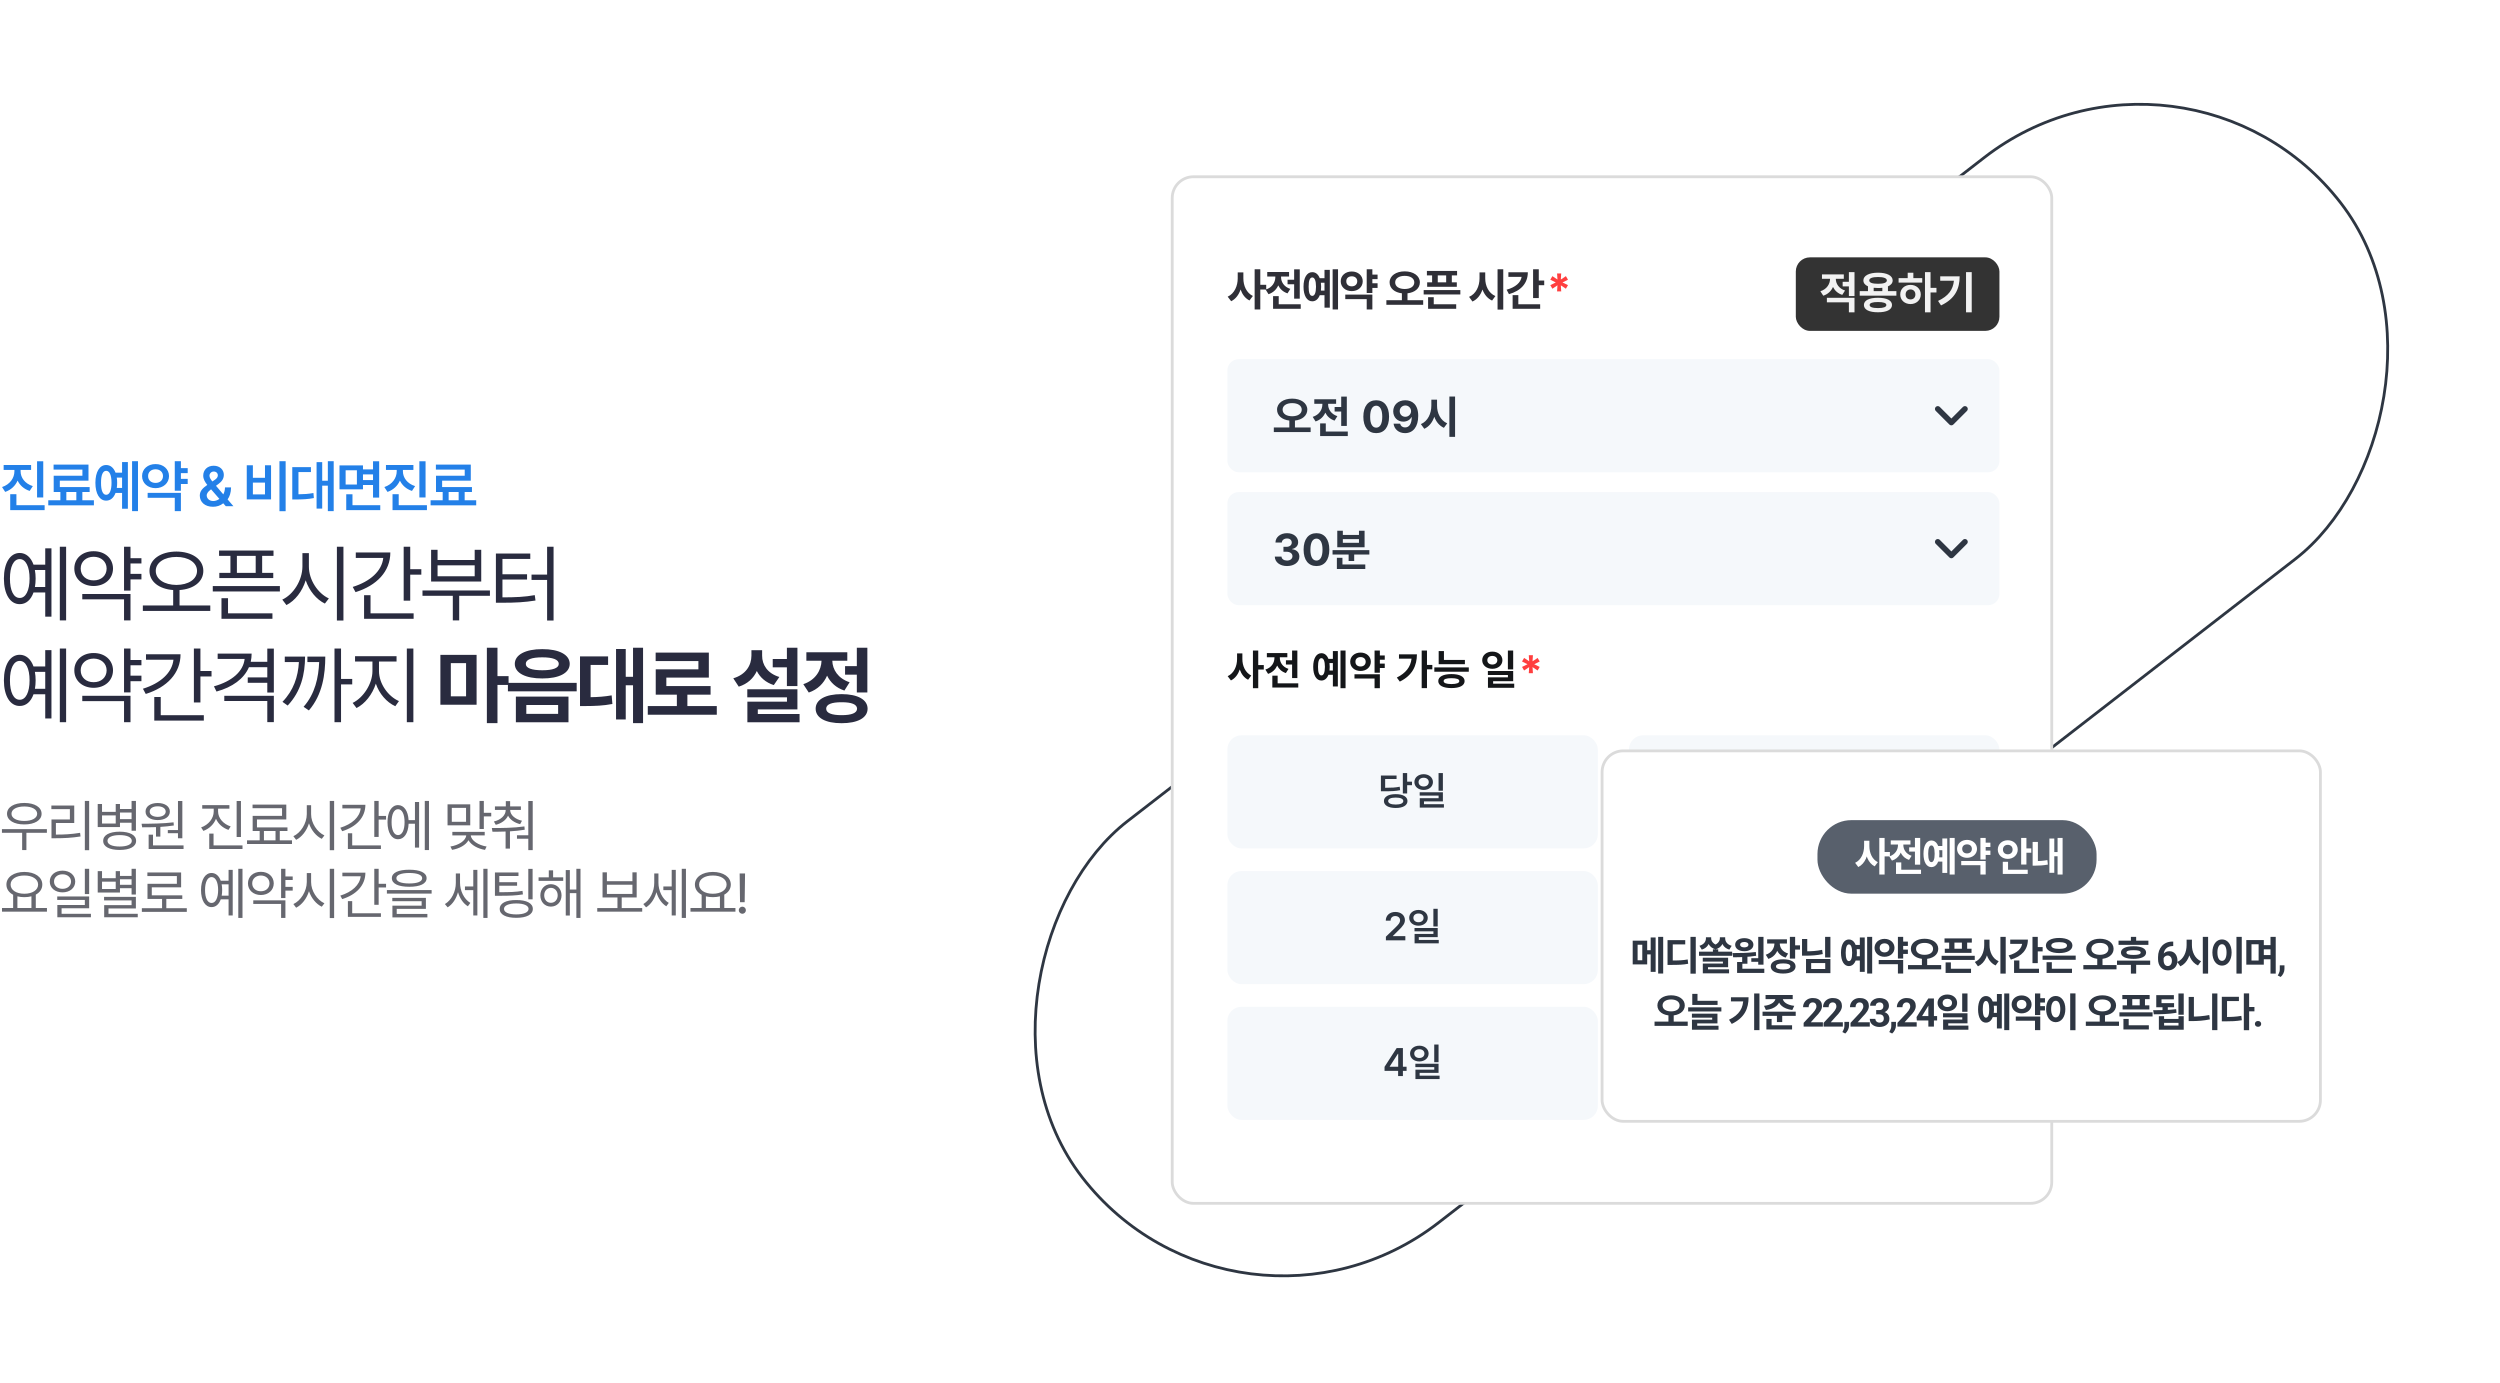 <svg width="884" height="489" viewBox="0 0 884 489" fill="none" xmlns="http://www.w3.org/2000/svg">
<rect x="772.642" y="0.701" width="179.585" height="562.807" rx="89.793" transform="rotate(52.239 772.642 0.701)" stroke="#2E3642"/>
<path d="M23.379 193.328V219.373H21.152V193.328H23.379ZM1.377 204.578C1.392 199.041 3.589 195.54 6.973 195.525C9.199 195.54 10.913 197.049 11.851 199.656H15.996V193.885H18.193V218.055H15.996V209.5H11.851C10.928 212.122 9.199 213.646 6.973 213.631C3.589 213.646 1.392 210.115 1.377 204.578ZM3.516 204.578C3.501 208.797 4.834 211.463 6.973 211.434C9.097 211.463 10.459 208.797 10.459 204.578C10.459 200.345 9.097 197.693 6.973 197.693C4.834 197.693 3.501 200.345 3.516 204.578ZM12.334 201.561C12.51 202.483 12.598 203.494 12.598 204.578C12.598 205.647 12.51 206.658 12.349 207.566H15.996V201.561H12.334ZM50.011 197.371V199.246H46.144V202.908H50.011V204.871H46.144V208.826H43.859V193.328H46.144V197.371H50.011ZM26.28 201.033C26.266 197.415 29.166 194.896 33.107 194.91C37.076 194.896 39.933 197.415 39.962 201.033C39.933 204.695 37.076 207.2 33.107 207.215C29.166 207.2 26.266 204.695 26.28 201.033ZM28.536 201.033C28.522 203.538 30.47 205.252 33.107 205.223C35.773 205.252 37.692 203.538 37.706 201.033C37.692 198.587 35.773 196.888 33.107 196.873C30.47 196.888 28.522 198.587 28.536 201.033ZM29.093 211.932V210.027H46.144V219.373H43.859V211.932H29.093ZM62.375 195.027C67.912 195.057 71.897 197.752 71.897 201.854C71.897 205.735 68.44 208.299 63.489 208.636V214.1H74.358V216.033H50.51V214.1H61.233V208.636C56.311 208.284 52.854 205.721 52.854 201.854C52.854 197.752 56.853 195.057 62.375 195.027ZM55.081 201.854C55.066 204.856 58.157 206.805 62.375 206.834C66.594 206.805 69.67 204.856 69.67 201.854C69.67 198.909 66.594 196.917 62.375 196.932C58.157 196.917 55.066 198.909 55.081 201.854ZM96.713 194.676V196.551H92.699V202.557H96.625V204.402H77.552V202.557H81.478V196.551H77.465V194.676H96.713ZM75.238 209.148V207.244H98.968V209.148H75.238ZM78.314 218.816V211.521H80.629V216.883H96.332V218.816H78.314ZM83.763 202.557H90.414V196.551H83.763V202.557ZM109.223 200.33C109.209 205.091 112.446 209.866 116.284 211.609L114.878 213.426C111.904 211.99 109.341 208.899 108.096 205.193C106.894 209.119 104.331 212.415 101.284 213.953L99.819 212.02C103.701 210.247 106.909 205.267 106.938 200.33V195.584H109.223V200.33ZM119.126 219.432V193.328H121.44V219.432H119.126ZM145.055 193.328V201.268H148.98V203.201H145.055V212.4H142.74V193.328H145.055ZM124.723 207.537C130.978 205.589 135.035 201.883 135.519 197.283H125.807V195.35H138.023C138.023 202.059 133.233 207.039 125.719 209.383L124.723 207.537ZM128.736 218.816V210.467H131.021V216.883H146.256V218.816H128.736ZM173.239 208.797V210.672H162.37V219.373H160.114V210.672H149.392V208.797H173.239ZM152.439 205.633V194.412H154.724V198.016H167.849V194.412H170.163V205.633H152.439ZM154.724 203.758H167.849V199.891H154.724V203.758ZM195.741 193.328V219.432H193.455V205.076H187.948V203.172H193.455V193.328H195.741ZM175.35 213.133V195.73H187.508V197.635H177.664V203.055H186.366V204.93H177.664V211.229C182.44 211.214 185.516 211.082 189.09 210.438L189.354 212.342C185.56 212.957 182.381 213.133 177.342 213.133H175.35ZM23.379 229.328V255.373H21.152V229.328H23.379ZM1.377 240.578C1.392 235.041 3.589 231.54 6.973 231.525C9.199 231.54 10.913 233.049 11.851 235.656H15.996V229.885H18.193V254.055H15.996V245.5H11.851C10.928 248.122 9.199 249.646 6.973 249.631C3.589 249.646 1.392 246.115 1.377 240.578ZM3.516 240.578C3.501 244.797 4.834 247.463 6.973 247.434C9.097 247.463 10.459 244.797 10.459 240.578C10.459 236.345 9.097 233.693 6.973 233.693C4.834 233.693 3.501 236.345 3.516 240.578ZM12.334 237.561C12.51 238.483 12.598 239.494 12.598 240.578C12.598 241.647 12.51 242.658 12.349 243.566H15.996V237.561H12.334ZM50.011 233.371V235.246H46.144V238.908H50.011V240.871H46.144V244.826H43.859V229.328H46.144V233.371H50.011ZM26.28 237.033C26.266 233.415 29.166 230.896 33.107 230.91C37.076 230.896 39.933 233.415 39.962 237.033C39.933 240.695 37.076 243.2 33.107 243.215C29.166 243.2 26.266 240.695 26.28 237.033ZM28.536 237.033C28.522 239.538 30.47 241.252 33.107 241.223C35.773 241.252 37.692 239.538 37.706 237.033C37.692 234.587 35.773 232.888 33.107 232.873C30.47 232.888 28.522 234.587 28.536 237.033ZM29.093 247.932V246.027H46.144V255.373H43.859V247.932H29.093ZM70.871 229.328V237.268H74.797V239.201H70.871V248.4H68.557V229.328H70.871ZM50.539 243.537C56.794 241.589 60.852 237.883 61.335 233.283H51.623V231.35H63.84C63.84 238.059 59.05 243.039 51.535 245.383L50.539 243.537ZM54.553 254.816V246.467H56.838V252.883H72.073V254.816H54.553ZM88.978 231.115C88.978 232.126 88.861 233.093 88.656 234.016H94.515V229.357H96.83V244.885H94.515V241.428H87.601V239.523H94.515V235.92H88.026C86.268 240.021 82.181 242.995 76.556 244.533L75.648 242.688C82.005 240.93 86.034 237.443 86.502 232.99H76.966V231.115H88.978ZM79.31 247.873V246.027H96.83V255.344H94.515V247.873H79.31ZM120.591 229.328V240.08H124.546V242.014H120.591V255.373H118.276V229.328H120.591ZM99.878 248.166C103.804 244.138 105.4 239.289 105.693 234.104H100.698V232.17H107.876C107.846 238.366 106.455 244.489 101.723 249.484L99.878 248.166ZM107.348 249.924C111.421 245.324 112.637 239.538 112.856 234.104H108.696V232.17H115.024C115.01 238.352 114.101 245.544 109.223 251.213L107.348 249.924ZM134.01 237.326C134.024 241.75 137.232 246.247 141.07 247.902L139.781 249.719C136.734 248.342 134.112 245.339 132.896 241.735C131.681 245.559 129.044 248.869 126.07 250.363L124.693 248.547C128.429 246.76 131.681 241.838 131.695 237.326V233.928H125.543V232.023H140.221V233.928H134.01V237.326ZM143.854 255.373V229.328H146.168V255.373H143.854ZM168.524 231.555V249.191H155.721V231.555H168.524ZM159.413 246.232H164.803V234.484H159.413V246.232ZM172.157 255.695V229.035H175.907V239.084H179.832V242.189H175.907V255.695H172.157ZM191.757 229.533C197.69 229.519 201.44 231.496 201.455 234.748C201.44 237.985 197.69 239.919 191.757 239.904C185.854 239.919 182.031 237.985 182.031 234.748C182.031 231.496 185.854 229.519 191.757 229.533ZM179.599 244.445V241.457H203.916V244.445H179.599ZM182.412 255.402V246.32H201.015V255.402H182.412ZM185.927 234.748C185.898 236.242 188.022 237.004 191.757 237.004C195.434 237.004 197.587 236.242 197.587 234.748C197.587 233.21 195.434 232.434 191.757 232.434C188.022 232.434 185.898 233.21 185.927 234.748ZM186.103 252.414H197.353V249.279H186.103V252.414ZM227.384 229.035V255.695H223.839V242.307H221.261V254.406H217.833V229.475H221.261V239.318H223.839V229.035H227.384ZM205.089 249.66V232.111H215.02V235.129H208.839V246.525C211.417 246.481 213.702 246.335 216.28 245.881L216.544 248.928C213.292 249.543 210.45 249.646 206.934 249.66H205.089ZM253.459 249.66V252.736H229.055V249.66H239.338V245.646H231.867V236.682H246.955V233.752H231.838V230.764H250.646V239.611H235.617V242.6H251.262V245.646H243.059V249.66H253.459ZM281.967 229.035V242.6H278.246V235.979H273.237V233.02H278.246V229.035H281.967ZM259.291 239.846C263.715 238.542 265.693 235.29 265.707 231.848V229.914H269.487V231.848C269.472 235.026 271.332 238.117 275.58 239.377L273.618 242.248C270.761 241.34 268.769 239.553 267.612 237.268C266.44 239.831 264.345 241.823 261.225 242.805L259.291 239.846ZM264.243 246.584V243.713H281.967V250.832H267.963V252.473H282.729V255.402H264.272V248.107H278.276V246.584H264.243ZM306.695 229.035V244.855H302.974V238.557H298.814V235.539H302.974V229.035H306.695ZM284.048 241.926C288.414 240.461 290.406 236.975 290.494 233.635H285.132V230.646H299.605V233.635H294.302C294.376 236.74 296.28 239.875 300.425 241.252L298.58 244.182C295.65 243.229 293.614 241.296 292.457 238.908C291.285 241.618 289.146 243.801 285.982 244.885L284.048 241.926ZM288.414 250.598C288.414 247.36 291.9 245.456 297.584 245.441C303.282 245.456 306.768 247.36 306.783 250.598C306.768 253.835 303.282 255.725 297.584 255.725C291.9 255.725 288.414 253.835 288.414 250.598ZM292.134 250.598C292.134 252.121 294.053 252.883 297.584 252.883C301.129 252.883 303.047 252.121 303.062 250.598C303.047 249.06 301.129 248.298 297.584 248.312C294.053 248.298 292.134 249.06 292.134 250.598Z" fill="#292B3F"/>
<path d="M16.582 293.18V294.469H9.336V300.582H7.832V294.469H0.684V293.18H16.582ZM2.48 287.75C2.49 285.396 4.941 283.932 8.594 283.922C12.236 283.932 14.707 285.396 14.707 287.75C14.707 290.064 12.236 291.529 8.594 291.52C4.941 291.529 2.49 290.064 2.48 287.75ZM4.062 287.75C4.043 289.293 5.889 290.289 8.594 290.289C11.299 290.289 13.135 289.293 13.145 287.75C13.135 286.178 11.299 285.172 8.594 285.172C5.889 285.172 4.043 286.178 4.062 287.75ZM31.524 283.219V300.621H30.001V283.219H31.524ZM18.165 286.109V284.84H26.251V291.012H19.766V295.113C22.647 295.123 25.216 294.986 28.321 294.488L28.477 295.777C25.284 296.275 22.647 296.402 19.649 296.402H18.204V289.762H24.708V286.109H18.165ZM36.076 284.293V287.086H40.919V284.293H42.423V286.07H46.525V283.219H48.068V293.746H46.525V290.914H42.423V292.457H34.552V284.293H36.076ZM36.076 291.207H40.919V288.316H36.076V291.207ZM36.486 297.34C36.476 295.27 38.693 294.098 42.306 294.078C45.91 294.098 48.127 295.27 48.127 297.34C48.127 299.371 45.91 300.543 42.306 300.543C38.693 300.543 36.476 299.371 36.486 297.34ZM38.009 297.34C38 298.59 39.64 299.332 42.306 299.332C44.962 299.332 46.603 298.59 46.603 297.34C46.603 296.041 44.962 295.299 42.306 295.289C39.64 295.299 38 296.041 38.009 297.34ZM42.423 289.645H46.525V287.32H42.423V289.645ZM64.475 283.238V296.422H62.932V294.625H59.338V293.512H62.932V283.238H64.475ZM50.061 291.285C53.293 291.266 57.649 291.236 61.37 290.777L61.467 291.891C59.924 292.135 58.293 292.291 56.702 292.389V295.816H55.159V292.467C53.401 292.535 51.731 292.535 50.276 292.535L50.061 291.285ZM51.467 286.969C51.457 285.143 53.196 283.941 55.764 283.941C58.313 283.941 60.051 285.143 60.061 286.969C60.051 288.824 58.313 289.977 55.764 289.977C53.196 289.977 51.457 288.824 51.467 286.969ZM52.561 300.211V295.133H54.104V298.922H64.905V300.211H52.561ZM52.932 286.969C52.913 288.102 54.065 288.834 55.764 288.844C57.414 288.834 58.586 288.102 58.596 286.969C58.586 285.855 57.414 285.094 55.764 285.113C54.065 285.094 52.913 285.855 52.932 286.969ZM77.113 286.949C77.123 289.293 78.969 291.402 81.566 292.223L80.785 293.453C78.764 292.76 77.162 291.334 76.371 289.508C75.619 291.48 73.988 293.043 71.918 293.805L71.117 292.574C73.725 291.666 75.561 289.41 75.57 286.949V285.934H71.508V284.684H81.117V285.934H77.113V286.949ZM73.988 300.211V294.762H75.512V298.922H85.746V300.211H73.988ZM83.676 295.973V283.238H85.199V295.973H83.676ZM103.247 297.145V298.434H87.348V297.145H91.821V293.844H89.341V288.492H99.731V285.777H89.302V284.508H101.235V289.762H90.864V292.574H101.645V293.844H98.93V297.145H103.247ZM93.325 297.145H97.427V293.844H93.325V297.145ZM110.005 287.887C109.996 291.061 112.154 294.244 114.713 295.406L113.775 296.617C111.793 295.66 110.084 293.6 109.254 291.129C108.453 293.746 106.744 295.943 104.713 296.969L103.736 295.68C106.324 294.498 108.463 291.178 108.482 287.887V284.723H110.005V287.887ZM116.607 300.621V283.219H118.15V300.621H116.607ZM133.893 283.219V288.512H136.51V289.801H133.893V295.934H132.35V283.219H133.893ZM120.338 292.691C124.508 291.393 127.213 288.922 127.536 285.855H121.061V284.566H129.205C129.205 289.039 126.012 292.359 121.002 293.922L120.338 292.691ZM123.014 300.211V294.645H124.537V298.922H134.694V300.211H123.014ZM151.687 283.219V300.582H150.202V283.219H151.687ZM137.019 290.719C137.029 287.027 138.493 284.693 140.749 284.684C142.859 284.693 144.284 286.725 144.48 289.996H146.726V283.59H148.191V299.703H146.726V291.266H144.489C144.343 294.645 142.888 296.764 140.749 296.754C138.493 296.764 137.029 294.41 137.019 290.719ZM138.464 290.719C138.445 293.531 139.343 295.309 140.749 295.289C142.165 295.309 143.064 293.531 143.054 290.719C143.064 287.896 142.165 286.129 140.749 286.129C139.343 286.129 138.445 287.896 138.464 290.719ZM166.278 284.41V291.832H158.251V284.41H166.278ZM159.266 299.332C162.137 298.883 164.686 297.301 164.862 295.406H159.95V294.156H171.395V295.406H166.464C166.63 297.262 169.227 298.883 172.059 299.332L171.493 300.523C168.954 300.104 166.659 298.844 165.653 297.105C164.677 298.854 162.382 300.094 159.852 300.504L159.266 299.332ZM159.755 290.582H164.794V285.66H159.755V290.582ZM169.559 293.141V283.219H171.083V287.398H173.7V288.688H171.083V293.141H169.559ZM180.4 286.441C180.4 288.17 182.148 289.674 184.58 290.211L183.916 291.422C181.933 290.934 180.38 289.85 179.648 288.424C178.925 289.977 177.353 291.139 175.302 291.656L174.638 290.484C177.089 289.908 178.818 288.297 178.818 286.441V286.383H175.009V285.152H178.857V283.277H180.38V285.152H184.189V286.383H180.4V286.441ZM173.916 292.789C177.216 292.809 181.601 292.77 185.439 292.223L185.537 293.395C183.818 293.688 182.041 293.854 180.322 293.961V300.055H178.779V294.029C177.109 294.098 175.527 294.098 174.13 294.098L173.916 292.789ZM182.802 296.578V295.348H186.806V283.238H188.369V300.602H186.806V296.578H182.802ZM16.602 321.066V322.355H0.703V321.066H4.648V316.389C3.164 315.617 2.266 314.367 2.266 312.785C2.266 310.1 4.902 308.332 8.613 308.312C12.324 308.332 14.961 310.1 14.961 312.785C14.961 314.338 14.092 315.568 12.656 316.34V321.066H16.602ZM3.75 312.785C3.74 314.729 5.762 316.027 8.613 316.027C11.435 316.027 13.477 314.729 13.477 312.785C13.477 310.842 11.435 309.562 8.613 309.582C5.762 309.562 3.74 310.842 3.75 312.785ZM6.152 321.066H11.113V316.936C10.361 317.131 9.521 317.238 8.613 317.238C7.725 317.238 6.895 317.141 6.152 316.945V321.066ZM22.11 307.863C24.708 307.873 26.593 309.455 26.602 311.711C26.593 313.977 24.708 315.539 22.11 315.539C19.483 315.539 17.589 313.977 17.598 311.711C17.589 309.455 19.483 307.873 22.11 307.863ZM19.102 311.711C19.083 313.234 20.362 314.289 22.11 314.289C23.829 314.289 25.118 313.234 25.118 311.711C25.118 310.207 23.829 309.143 22.11 309.152C20.362 309.143 19.083 310.207 19.102 311.711ZM20.235 318.215V316.984H31.524V321.164H21.778V323.117H32.149V324.348H20.274V320.012H30.001V318.215H20.235ZM30.001 316.145V307.219H31.524V316.145H30.001ZM48.048 307.219V316.301H46.525V314.074H42.423V315.598H34.552V308.039H36.076V310.539H40.919V308.039H42.423V309.719H46.525V307.219H48.048ZM36.076 314.348H40.919V311.75H36.076V314.348ZM36.798 318.371V317.141H48.048V321.223H38.361V323.117H48.712V324.348H36.837V320.051H46.525V318.371H36.798ZM42.423 312.863H46.525V310.91H42.423V312.863ZM66.057 321.145V322.434H50.159V321.145H57.307V317.863H52.151V312.512H62.541V309.777H52.112V308.508H64.045V313.762H53.674V316.594H64.456V317.863H58.811V321.145H66.057ZM85.746 307.219V324.582H84.262V307.219H85.746ZM71.078 314.719C71.088 311.027 72.553 308.693 74.809 308.684C76.293 308.693 77.436 309.699 78.061 311.438H80.824V307.59H82.289V323.703H80.824V318H78.061C77.445 319.748 76.293 320.764 74.809 320.754C72.553 320.764 71.088 318.41 71.078 314.719ZM72.504 314.719C72.494 317.531 73.383 319.309 74.809 319.289C76.225 319.309 77.133 317.531 77.133 314.719C77.133 311.896 76.225 310.129 74.809 310.129C73.383 310.129 72.494 311.896 72.504 314.719ZM78.383 312.707C78.5 313.322 78.559 313.996 78.559 314.719C78.559 315.432 78.5 316.105 78.393 316.711H80.824V312.707H78.383ZM103.501 309.914V311.164H100.923V313.605H103.501V314.914H100.923V317.551H99.399V307.219H100.923V309.914H103.501ZM87.68 312.355C87.671 309.943 89.604 308.264 92.231 308.273C94.878 308.264 96.782 309.943 96.802 312.355C96.782 314.797 94.878 316.467 92.231 316.477C89.604 316.467 87.671 314.797 87.68 312.355ZM89.184 312.355C89.175 314.025 90.473 315.168 92.231 315.148C94.009 315.168 95.288 314.025 95.298 312.355C95.288 310.725 94.009 309.592 92.231 309.582C90.473 309.592 89.175 310.725 89.184 312.355ZM89.555 319.621V318.352H100.923V324.582H99.399V319.621H89.555ZM110.005 311.887C109.996 315.061 112.154 318.244 114.713 319.406L113.775 320.617C111.793 319.66 110.084 317.6 109.254 315.129C108.453 317.746 106.744 319.943 104.713 320.969L103.736 319.68C106.324 318.498 108.463 315.178 108.482 311.887V308.723H110.005V311.887ZM116.607 324.621V307.219H118.15V324.621H116.607ZM133.893 307.219V312.512H136.51V313.801H133.893V319.934H132.35V307.219H133.893ZM120.338 316.691C124.508 315.393 127.213 312.922 127.536 309.855H121.061V308.566H129.205C129.205 313.039 126.012 316.359 121.002 317.922L120.338 316.691ZM123.014 324.211V318.645H124.537V322.922H134.694V324.211H123.014ZM144.714 307.531C148.571 307.531 150.837 308.596 150.847 310.52C150.837 312.492 148.571 313.557 144.714 313.566C140.837 313.557 138.562 312.492 138.562 310.52C138.562 308.596 140.837 307.531 144.714 307.531ZM136.804 315.988V314.738H152.624V315.988H136.804ZM138.718 318.664V317.492H150.593V321.379H140.28V323.176H151.12V324.387H138.757V320.246H149.089V318.664H138.718ZM140.163 310.52C140.144 311.73 141.833 312.395 144.714 312.395C147.595 312.395 149.275 311.73 149.284 310.52C149.275 309.377 147.595 308.693 144.714 308.684C141.833 308.693 140.144 309.377 140.163 310.52ZM162.665 312.16C162.665 314.924 164.012 317.902 166.317 319.27L165.438 320.461C163.759 319.445 162.557 317.59 161.952 315.471C161.317 317.785 160.028 319.777 158.29 320.832L157.313 319.68C159.716 318.273 161.18 315.197 161.18 312.219V308.859H162.665V312.16ZM164.403 314.758V313.449H167.352V307.59H168.798V323.703H167.352V314.758H164.403ZM170.907 324.582V307.219H172.391V324.582H170.907ZM183.33 308.508V309.758H176.552V311.945H182.841V313.195H176.552V315.48C180.244 315.49 182.314 315.422 184.755 315.012L184.912 316.262C182.382 316.672 180.254 316.76 176.416 316.75H175.009V308.508H183.33ZM176.689 321.379C176.689 319.396 178.886 318.234 182.568 318.254C186.181 318.234 188.418 319.396 188.408 321.379C188.418 323.4 186.181 324.543 182.568 324.543C178.886 324.543 176.689 323.4 176.689 321.379ZM178.212 321.379C178.212 322.609 179.834 323.332 182.568 323.332C185.224 323.332 186.894 322.609 186.904 321.379C186.894 320.197 185.224 319.465 182.568 319.465C179.834 319.465 178.212 320.197 178.212 321.379ZM186.806 318V307.238H188.33V318H186.806ZM199.151 310.227V311.477H190.44V310.227H194.053V307.746H195.577V310.227H199.151ZM191.065 316.594C191.065 314.289 192.637 312.658 194.795 312.648C196.983 312.658 198.545 314.289 198.565 316.594C198.545 318.928 196.983 320.568 194.795 320.578C192.637 320.568 191.065 318.928 191.065 316.594ZM192.432 316.594C192.432 318.137 193.418 319.24 194.795 319.23C196.182 319.24 197.198 318.137 197.198 316.594C197.198 315.07 196.182 313.957 194.795 313.938C193.418 313.957 192.432 315.07 192.432 316.594ZM200.049 323.723V307.648H201.495V314.543H203.799V307.219H205.264V324.582H203.799V315.812H201.495V323.723H200.049ZM227.082 321.086V322.355H211.184V321.086H218.332V317.336H213.059V308.449H214.602V311.594H223.625V308.449H225.129V317.336H219.836V321.086H227.082ZM214.602 316.086H223.625V312.844H214.602V316.086ZM232.825 312.16C232.825 314.924 234.173 317.902 236.477 319.27L235.598 320.461C233.919 319.445 232.718 317.59 232.112 315.471C231.477 317.785 230.188 319.777 228.45 320.832L227.473 319.68C229.876 318.273 231.341 315.197 231.341 312.219V308.859H232.825V312.16ZM234.563 314.758V313.449H237.512V307.59H238.958V323.703H237.512V314.758H234.563ZM241.067 324.582V307.219H242.552V324.582H241.067ZM260.052 321.066V322.355H244.154V321.066H248.099V316.389C246.615 315.617 245.716 314.367 245.716 312.785C245.716 310.1 248.353 308.332 252.064 308.312C255.775 308.332 258.412 310.1 258.412 312.785C258.412 314.338 257.543 315.568 256.107 316.34V321.066H260.052ZM247.201 312.785C247.191 314.729 249.212 316.027 252.064 316.027C254.886 316.027 256.927 314.729 256.927 312.785C256.927 310.842 254.886 309.562 252.064 309.582C249.212 309.562 247.191 310.842 247.201 312.785ZM249.603 321.066H254.564V316.936C253.812 317.131 252.972 317.238 252.064 317.238C251.175 317.238 250.345 317.141 249.603 316.945V321.066ZM263.452 308.859L263.315 319.016H261.674L261.538 308.859H263.452ZM261.245 321.848C261.225 321.164 261.811 320.598 262.495 320.598C263.188 320.598 263.754 321.164 263.745 321.848C263.754 322.541 263.188 323.107 262.495 323.117C261.811 323.107 261.225 322.541 261.245 321.848Z" fill="#66676F"/>
<path d="M7.285 166.676C7.285 168.873 8.789 171.021 11.602 171.891L10.488 173.59C8.486 172.945 7.031 171.617 6.221 169.938C5.43 171.764 3.926 173.219 1.836 173.941L0.723 172.223C3.564 171.285 5.078 169 5.098 166.676V166.168H1.289V164.43H10.996V166.168H7.285V166.676ZM3.613 180.387V174.742H5.801V178.629H15.781V180.387H3.613ZM13.105 175.914V163.102H15.293V175.914H13.105ZM33.204 176.891V178.688H17.071V176.891H21.348V173.98H18.985V168.219H29.141V166.051H18.946V164.293H31.29V169.957H21.153V172.223H31.7V173.98H29.122V176.891H33.204ZM23.458 176.891H26.993V173.98H23.458V176.891ZM48.791 163.082V180.738H46.701V163.082H48.791ZM33.732 170.719C33.732 166.832 35.236 164.42 37.541 164.43C39.035 164.42 40.197 165.406 40.851 167.125H43.166V163.395H45.216V179.879H43.166V174.312H40.851C40.207 176.041 39.035 177.037 37.541 177.027C35.236 177.037 33.732 174.615 33.732 170.719ZM35.724 170.719C35.705 173.482 36.379 174.967 37.541 174.957C38.712 174.967 39.435 173.482 39.435 170.719C39.435 167.965 38.712 166.471 37.541 166.48C36.379 166.471 35.705 167.965 35.724 170.719ZM41.291 168.883C41.379 169.449 41.427 170.064 41.427 170.719C41.427 171.363 41.379 171.969 41.3 172.535H43.166V168.883H41.291ZM66.37 165.543V167.301H63.967V169.332H66.37V171.148H63.967V173.512H61.799V163.082H63.967V165.543H66.37ZM50.237 168.336C50.227 165.855 52.278 164.078 55.002 164.098C57.717 164.078 59.748 165.855 59.768 168.336C59.748 170.855 57.717 172.604 55.002 172.613C52.278 172.604 50.227 170.855 50.237 168.336ZM52.209 176.031V174.273H63.967V180.738H61.799V176.031H52.209ZM52.366 168.336C52.356 169.84 53.479 170.768 55.002 170.758C56.506 170.768 57.629 169.84 57.639 168.336C57.629 166.861 56.506 165.943 55.002 165.934C53.479 165.943 52.356 166.861 52.366 168.336ZM75.316 179.195C72.426 179.205 70.648 177.496 70.648 175.25C70.648 173.58 71.723 172.564 73.305 171.471C72.494 170.465 71.859 169.43 71.859 168.18C71.859 166.168 73.324 164.684 75.551 164.684C77.777 164.684 79.154 166.158 79.144 167.887C79.154 169.234 78.451 170.26 77.269 171.109L76.371 171.773L78.959 174.811C79.33 174.107 79.555 173.277 79.555 172.34H81.703C81.693 174.283 81.156 175.66 80.473 176.578L82.543 179H79.848L78.939 177.965C77.934 178.814 76.557 179.205 75.316 179.195ZM73.09 175.133C73.09 176.256 73.998 177.154 75.394 177.164C76.147 177.164 76.918 176.891 77.582 176.412L74.643 173.033L74.418 173.199C73.461 173.902 73.09 174.645 73.09 175.133ZM74.066 168.219C74.076 168.863 74.506 169.518 75.092 170.25L75.902 169.703C76.644 169.225 77.035 168.717 77.035 168.004C77.035 167.389 76.488 166.725 75.59 166.734C74.691 166.725 74.076 167.447 74.066 168.219ZM101.002 163.082V180.758H98.814V163.082H101.002ZM87.252 176.598V164.527H89.419V168.941H93.697V164.527H95.845V176.598H87.252ZM89.419 174.82H93.697V170.641H89.419V174.82ZM117.995 163.082V180.738H115.924V171.734H113.932V179.84H111.94V163.414H113.932V169.996H115.924V163.082H117.995ZM103.346 176.617V165.172H109.948V166.93H105.534V174.781C107.448 174.762 109.03 174.664 110.827 174.332L110.983 176.109C108.844 176.539 106.998 176.598 104.537 176.617H103.346ZM128.347 164.566V165.973H131.902V163.102H134.07V175.953H131.902V171.5H128.347V173.023H120.046V164.566H128.347ZM122.214 171.324H126.198V166.285H122.214V171.324ZM122.429 180.387V174.762H124.636V178.629H134.46V180.387H122.429ZM128.347 169.762H131.902V167.75H128.347V169.762ZM142.469 166.676C142.469 168.873 143.973 171.021 146.785 171.891L145.672 173.59C143.67 172.945 142.215 171.617 141.404 169.938C140.613 171.764 139.109 173.219 137.02 173.941L135.906 172.223C138.748 171.285 140.262 169 140.281 166.676V166.168H136.473V164.43H146.18V166.168H142.469V166.676ZM138.797 180.387V174.742H140.984V178.629H150.965V180.387H138.797ZM148.289 175.914V163.102H150.477V175.914H148.289ZM168.387 176.891V178.688H152.255V176.891H156.532V173.98H154.169V168.219H164.325V166.051H154.13V164.293H166.473V169.957H156.337V172.223H166.884V173.98H164.305V176.891H168.387ZM158.641 176.891H162.177V173.98H158.641V176.891Z" fill="#2380E8"/>
<rect x="414.5" y="62.5" width="311" height="363" rx="7.5" fill="white" stroke="#DBDBDB"/>
<rect x="434" y="127" width="273" height="40" rx="4" fill="#F5F8FB"/>
<path d="M694.8 144.6L690 149.4L685.2 144.6" stroke="#2E3642" stroke-width="2" stroke-linecap="round" stroke-linejoin="round"/>
<rect x="434" y="174" width="273" height="40" rx="4" fill="#F5F8FB"/>
<rect x="635" y="91" width="72" height="26" rx="5" fill="#333333"/>
<path d="M651.969 97.016V98.594H649.141C649.148 100.266 650.164 101.992 652.406 102.734L651.422 104.266C649.852 103.773 648.766 102.742 648.148 101.469C647.516 102.883 646.383 104.023 644.703 104.562L643.688 102.984C646.031 102.242 647.094 100.359 647.109 98.594H644.25V97.016H651.969ZM645.984 106.906V105.312H655.75V110.438H653.766V106.906H645.984ZM651.562 101.266V99.641H653.766V96.219H655.75V104.688H653.766V101.266H651.562ZM670.562 102.953V104.547H657.594V102.953H660.516V101.25C659.477 100.789 658.891 100.086 658.891 99.172C658.891 97.453 660.914 96.43 664.078 96.422C667.219 96.43 669.242 97.453 669.25 99.172C669.242 100.102 668.641 100.812 667.578 101.266V102.953H670.562ZM659.078 107.844C659.078 106.203 660.945 105.289 664.062 105.297C667.133 105.289 669 106.203 669.016 107.844C669 109.523 667.133 110.422 664.062 110.422C660.945 110.422 659.078 109.523 659.078 107.844ZM660.969 99.172C660.953 99.953 662.07 100.352 664.078 100.344C666.062 100.352 667.188 99.953 667.188 99.172C667.188 98.375 666.062 97.953 664.078 97.953C662.07 97.953 660.953 98.375 660.969 99.172ZM661.109 107.844C661.102 108.57 662.094 108.938 664.062 108.938C665.992 108.938 667.008 108.57 667.016 107.844C667.008 107.141 665.992 106.805 664.062 106.797C662.094 106.805 661.102 107.141 661.109 107.844ZM662.531 102.953H665.594V101.758C665.125 101.82 664.617 101.844 664.078 101.844C663.523 101.844 663.008 101.812 662.531 101.758V102.953ZM682.641 96.219V101.781H684.734V103.422H682.641V110.438H680.672V96.219H682.641ZM671.344 99.938V98.344H674.562V96.438H676.562V98.344H679.703V99.938H671.344ZM671.922 104.125C671.914 102.141 673.461 100.727 675.562 100.734C677.633 100.727 679.188 102.141 679.188 104.125C679.188 106.109 677.633 107.508 675.562 107.516C673.461 107.508 671.914 106.109 671.922 104.125ZM673.828 104.125C673.828 105.227 674.555 105.883 675.562 105.875C676.555 105.883 677.281 105.227 677.281 104.125C677.281 103.031 676.555 102.359 675.562 102.344C674.555 102.359 673.828 103.031 673.828 104.125ZM697.203 96.219V110.438H695.188V96.219H697.203ZM685.297 106.406C688.969 104.672 690.586 102.422 690.906 99.266H686.062V97.703H692.938C692.93 102.016 691.422 105.602 686.344 108L685.297 106.406Z" fill="#F2F2F2"/>
<path d="M456.906 140.953C459.961 140.953 462.258 142.5 462.266 144.844C462.258 146.992 460.445 148.43 457.891 148.711V151.141H463.438V152.781H450.422V151.141H455.906V148.711C453.367 148.422 451.562 146.984 451.562 144.844C451.562 142.5 453.852 140.953 456.906 140.953ZM453.531 144.844C453.531 146.344 454.914 147.18 456.906 147.188C458.906 147.18 460.289 146.344 460.297 144.844C460.289 143.422 458.906 142.539 456.906 142.547C454.914 142.539 453.531 143.422 453.531 144.844ZM476.234 140.234V150.609H474.25V145.516H471.922V143.906H474.25V140.234H476.234ZM464.172 147.406C466.523 146.672 467.586 144.82 467.594 143V142.781H464.734V141.188H472.453V142.781H469.625V143.016C469.617 144.664 470.633 146.422 472.891 147.156L471.906 148.734C470.336 148.219 469.25 147.188 468.633 145.914C468 147.328 466.867 148.477 465.188 149.031L464.172 147.406ZM466.797 154.188V149.703H468.797V152.594H476.578V154.188H466.797ZM486.625 153.156C483.789 153.156 482.078 151.047 482.078 147.344C482.078 143.648 483.805 141.531 486.625 141.531C489.445 141.531 491.172 143.648 491.172 147.344C491.172 151.062 489.453 153.156 486.625 153.156ZM484.484 147.344C484.469 149.953 485.312 151.219 486.625 151.219C487.938 151.219 488.773 149.953 488.766 147.344C488.773 144.758 487.93 143.461 486.625 143.453C485.32 143.461 484.484 144.758 484.484 147.344ZM496.922 141.531C499.266 141.539 501.484 142.938 501.484 147.047C501.492 150.891 499.672 153.156 496.828 153.156C494.555 153.156 492.992 151.727 492.766 149.812H495.078C495.273 150.648 495.922 151.141 496.828 151.141C498.367 151.141 499.18 149.758 499.188 147.5H499.094C498.562 148.5 497.445 149.094 496.188 149.094C494.156 149.094 492.656 147.562 492.641 145.453C492.641 143.18 494.367 141.523 496.922 141.531ZM494.938 145.391C494.938 146.508 495.758 147.375 496.922 147.375C498.07 147.375 498.953 146.461 498.953 145.375C498.938 144.297 498.094 143.383 496.938 143.375C495.781 143.383 494.922 144.266 494.938 145.391ZM508.141 143.438C508.133 146.047 509.32 148.664 511.734 149.688L510.562 151.281C508.938 150.547 507.812 149.125 507.164 147.367C506.523 149.289 505.359 150.836 503.625 151.625L502.422 149.969C504.906 148.922 506.117 146.195 506.125 143.438V141.312H508.141V143.438ZM512.5 154.469V140.219H514.516V154.469H512.5Z" fill="#2E3642"/>
<path d="M455.078 200.156C452.594 200.156 450.812 198.789 450.766 196.812H453.141C453.18 197.656 454 198.211 455.094 198.219C456.219 198.211 457.023 197.586 457.016 196.672C457.023 195.75 456.203 195.102 454.875 195.094H453.828V193.359H454.875C455.992 193.359 456.773 192.75 456.766 191.859C456.773 190.992 456.109 190.398 455.109 190.406C454.109 190.398 453.289 190.961 453.25 191.828H451C451.039 189.883 452.789 188.531 455.109 188.531C457.469 188.531 459.039 189.93 459.031 191.719C459.039 192.984 458.156 193.883 456.891 194.109V194.203C458.555 194.406 459.469 195.414 459.453 196.828C459.469 198.766 457.633 200.156 455.078 200.156ZM465.5 200.156C462.664 200.156 460.953 198.047 460.953 194.344C460.953 190.648 462.68 188.531 465.5 188.531C468.32 188.531 470.047 190.648 470.047 194.344C470.047 198.062 468.328 200.156 465.5 200.156ZM463.359 194.344C463.344 196.953 464.188 198.219 465.5 198.219C466.812 198.219 467.648 196.953 467.641 194.344C467.648 191.758 466.805 190.461 465.5 190.453C464.195 190.461 463.359 191.758 463.359 194.344ZM484.203 194.516V196.078H478.844V198.375H476.875V196.078H471.188V194.516H484.203ZM472.719 201.188V197.25H474.688V199.594H482.766V201.188H472.719ZM472.859 193.516V187.672H474.828V189.156H480.531V187.672H482.516V193.516H472.859ZM474.828 191.938H480.531V190.641H474.828V191.938Z" fill="#2E3642"/>
<path d="M694.8 191.6L690 196.4L685.2 191.6" stroke="#2E3642" stroke-width="2" stroke-linecap="round" stroke-linejoin="round"/>
<path d="M439.656 98.438C439.648 100.984 440.734 103.555 443.016 104.656L441.812 106.25C440.289 105.492 439.258 104.086 438.672 102.375C438.047 104.211 436.953 105.719 435.344 106.516L434.109 104.906C436.523 103.797 437.656 101.078 437.656 98.438V96.312H439.656V98.438ZM443.641 109.438V95.219H445.641V100.703H447.734V102.391H445.641V109.438H443.641ZM459.594 95.234V105.609H457.61V100.516H455.282V98.906H457.61V95.234H459.594ZM447.532 102.406C449.883 101.672 450.946 99.82 450.954 98V97.781H448.094V96.188H455.813V97.781H452.985V98.016C452.977 99.664 453.993 101.422 456.251 102.156L455.266 103.734C453.696 103.219 452.61 102.188 451.993 100.914C451.36 102.328 450.227 103.477 448.547 104.031L447.532 102.406ZM450.157 109.188V104.703H452.157V107.594H459.938V109.188H450.157ZM473.126 95.219V109.438H471.22V95.219H473.126ZM460.923 101.375C460.923 98.195 462.134 96.227 464.017 96.234C465.204 96.227 466.142 97.008 466.665 98.375H468.345V95.422H470.22V108.781H468.345V104.375H466.673C466.142 105.758 465.212 106.547 464.017 106.547C462.134 106.547 460.923 104.57 460.923 101.375ZM462.736 101.375C462.72 103.562 463.181 104.641 464.017 104.625C464.837 104.641 465.337 103.562 465.345 101.375C465.337 99.195 464.837 98.109 464.017 98.109C463.181 98.109 462.72 99.195 462.736 101.375ZM467.064 99.969C467.126 100.406 467.157 100.875 467.157 101.375C467.157 101.867 467.126 102.336 467.072 102.766H468.345V99.969H467.064ZM487.111 97.094V98.703H485.268V100.156H487.111V101.812H485.268V103.609H483.268V95.219H485.268V97.094H487.111ZM474.08 99.453C474.072 97.445 475.76 95.992 477.986 96C480.189 95.992 481.861 97.445 481.861 99.453C481.861 101.508 480.189 102.945 477.986 102.938C475.76 102.945 474.072 101.508 474.08 99.453ZM475.689 105.781V104.172H485.268V109.438H483.268V105.781H475.689ZM476.049 99.453C476.033 100.602 476.869 101.258 477.986 101.25C479.08 101.258 479.916 100.602 479.924 99.453C479.916 98.344 479.08 97.695 477.986 97.703C476.869 97.695 476.033 98.344 476.049 99.453ZM496.706 95.953C499.761 95.953 502.058 97.5 502.066 99.844C502.058 101.992 500.245 103.43 497.691 103.711V106.141H503.237V107.781H490.222V106.141H495.706V103.711C493.167 103.422 491.362 101.984 491.362 99.844C491.362 97.5 493.652 95.953 496.706 95.953ZM493.331 99.844C493.331 101.344 494.714 102.18 496.706 102.188C498.706 102.18 500.089 101.344 500.097 99.844C500.089 98.422 498.706 97.539 496.706 97.547C494.714 97.539 493.331 98.422 493.331 99.844ZM515.223 95.812V97.375H513.363V99.844H515.129V101.422H504.644V99.844H506.394V97.375H504.551V95.812H515.223ZM503.41 104.125V102.562H516.379V104.125H503.41ZM504.973 109.188V105.094H506.973V107.594H514.91V109.188H504.973ZM508.394 99.844H511.363V97.375H508.394V99.844ZM525.177 98.438C525.169 101.047 526.357 103.664 528.771 104.688L527.599 106.281C525.974 105.547 524.849 104.125 524.2 102.367C523.56 104.289 522.396 105.836 520.661 106.625L519.458 104.969C521.942 103.922 523.153 101.195 523.161 98.438V96.312H525.177V98.438ZM529.536 109.469V95.219H531.552V109.469H529.536ZM544.115 95.219V99.203H546.037V100.844H544.115V105.406H542.099V95.219H544.115ZM532.74 102.438C535.927 101.555 537.732 99.906 538.045 97.906H533.365V96.281H540.24C540.232 100.125 537.834 102.812 533.568 104.016L532.74 102.438ZM534.865 109.188V104.359H536.881V107.594H544.599V109.188H534.865Z" fill="#2F2F37"/>
<path d="M552.047 103.047H550.578L550.719 100.891L548.922 102.094L548.188 100.828L550.125 99.875L548.188 98.906L548.922 97.641L550.719 98.844L550.578 96.688H552.047L551.906 98.844L553.703 97.641L554.438 98.906L552.5 99.875L554.438 100.828L553.703 102.094L551.906 100.891L552.047 103.047Z" fill="#FF3F3F"/>
<path d="M542.047 238.047H540.578L540.719 235.891L538.922 237.094L538.188 235.828L540.125 234.875L538.188 233.906L538.922 232.641L540.719 233.844L540.578 231.688H542.047L541.906 233.844L543.703 232.641L544.438 233.906L542.5 234.875L544.438 235.828L543.703 237.094L541.906 235.891L542.047 238.047Z" fill="#FF3F3F"/>
<path d="M439.303 233.035C439.295 235.423 440.313 237.833 442.452 238.865L441.324 240.359C439.896 239.649 438.929 238.331 438.38 236.727C437.794 238.448 436.769 239.861 435.26 240.608L434.103 239.1C436.366 238.06 437.428 235.511 437.428 233.035V231.043H439.303V233.035ZM443.038 243.348V230.018H444.913V235.159H446.876V236.741H444.913V243.348H443.038ZM458.745 230.032V239.759H456.884V234.983H454.702V233.475H456.884V230.032H458.745ZM447.436 236.756C449.641 236.067 450.637 234.332 450.644 232.625V232.42H447.963V230.926H455.2V232.42H452.548V232.64C452.541 234.185 453.493 235.833 455.61 236.521L454.687 238.001C453.215 237.518 452.197 236.551 451.618 235.357C451.025 236.683 449.963 237.759 448.388 238.279L447.436 236.756ZM449.897 243.113V238.909H451.772V241.619H459.067V243.113H449.897ZM475.788 230.018V243.348H474.001V230.018H475.788ZM464.347 235.789C464.347 232.808 465.483 230.962 467.248 230.97C468.361 230.962 469.24 231.695 469.731 232.977H471.305V230.208H473.063V242.732H471.305V238.602H469.738C469.24 239.898 468.368 240.638 467.248 240.638C465.483 240.638 464.347 238.785 464.347 235.789ZM466.047 235.789C466.032 237.84 466.464 238.851 467.248 238.836C468.017 238.851 468.486 237.84 468.493 235.789C468.486 233.746 468.017 232.728 467.248 232.728C466.464 232.728 466.032 233.746 466.047 235.789ZM470.104 234.471C470.163 234.881 470.192 235.32 470.192 235.789C470.192 236.25 470.163 236.69 470.112 237.093H471.305V234.471H470.104ZM489.649 231.775V233.284H487.92V234.646H489.649V236.199H487.92V237.884H486.045V230.018H487.92V231.775H489.649ZM477.432 233.987C477.425 232.105 479.007 230.743 481.094 230.75C483.16 230.743 484.727 232.105 484.727 233.987C484.727 235.914 483.16 237.261 481.094 237.254C479.007 237.261 477.425 235.914 477.432 233.987ZM478.941 239.92V238.411H487.92V243.348H486.045V239.92H478.941ZM479.278 233.987C479.263 235.064 480.047 235.679 481.094 235.672C482.12 235.679 482.903 235.064 482.911 233.987C482.903 232.947 482.12 232.339 481.094 232.347C480.047 232.339 479.263 232.947 479.278 233.987ZM504.583 230.018V235.13H506.472V236.668H504.583V243.318H502.708V230.018H504.583ZM493.919 239.583C497.075 238.001 498.775 235.877 499.126 232.903H494.68V231.38H501.023C501.008 235.364 499.456 238.814 494.973 241.019L493.919 239.583ZM517.989 233.357V234.852H508.717V230.223H510.577V233.357H517.989ZM507.179 237.518V235.994H519.366V237.518H507.179ZM508.571 240.828C508.571 239.253 510.328 238.36 513.243 238.353C516.136 238.36 517.872 239.253 517.887 240.828C517.872 242.417 516.136 243.304 513.243 243.304C510.328 243.304 508.571 242.417 508.571 240.828ZM510.475 240.828C510.467 241.524 511.398 241.875 513.243 241.883C515.052 241.875 516.005 241.524 516.012 240.828C516.005 240.118 515.052 239.817 513.243 239.803C511.398 239.817 510.467 240.118 510.475 240.828ZM527.694 230.413C529.723 230.406 531.246 231.68 531.253 233.46C531.246 235.225 529.723 236.485 527.694 236.492C525.636 236.485 524.105 235.225 524.105 233.46C524.105 231.68 525.636 230.406 527.694 230.413ZM525.921 233.46C525.907 234.412 526.661 234.976 527.694 234.983C528.704 234.976 529.444 234.412 529.452 233.46C529.444 232.5 528.704 231.937 527.694 231.937C526.668 231.937 525.907 232.5 525.921 233.46ZM526.112 238.689V237.254H535.062V240.872H527.972V241.736H535.428V243.201H526.141V239.51H533.202V238.689H526.112ZM533.187 236.697V230.018H535.062V236.697H533.187Z" fill="#141619"/>
<rect x="576" y="260" width="131" height="40" rx="5" fill="#F5F8FB"/>
<path d="M637.077 274.602V284.5H635.286V276.338H635.231L632.921 277.814V276.188L635.368 274.602H637.077ZM642.573 273.754C644.446 273.761 645.841 274.916 645.854 276.543C645.841 278.177 644.446 279.325 642.573 279.332C640.687 279.325 639.292 278.177 639.292 276.543C639.292 274.916 640.687 273.761 642.573 273.754ZM640.769 276.543C640.769 277.5 641.534 278.102 642.573 278.102C643.612 278.102 644.371 277.5 644.378 276.543C644.371 275.606 643.612 275.005 642.573 275.012C641.534 275.005 640.769 275.606 640.769 276.543ZM641.165 281.328V280.139H649.368V283.365H642.683V284.363H649.737V285.566H641.192V282.244H647.851V281.328H641.165ZM647.837 279.605V273.357H649.368V279.605H647.837Z" fill="#2E3642"/>
<rect x="434" y="308" width="131" height="40" rx="5" fill="#F5F8FB"/>
<path d="M490.053 332.5V331.215L493.553 327.838C494.551 326.84 495.07 326.252 495.07 325.418C495.07 324.495 494.339 323.914 493.375 323.914C492.356 323.914 491.7 324.55 491.707 325.555H490.012C490.005 323.682 491.413 322.465 493.389 322.465C495.412 322.465 496.772 323.675 496.779 325.336C496.772 326.45 496.239 327.353 494.291 329.191L492.527 330.941V331.01H496.93V332.5H490.053ZM501.578 321.754C503.451 321.761 504.846 322.916 504.859 324.543C504.846 326.177 503.451 327.325 501.578 327.332C499.691 327.325 498.297 326.177 498.297 324.543C498.297 322.916 499.691 321.761 501.578 321.754ZM499.773 324.543C499.773 325.5 500.539 326.102 501.578 326.102C502.617 326.102 503.376 325.5 503.383 324.543C503.376 323.606 502.617 323.005 501.578 323.012C500.539 323.005 499.773 323.606 499.773 324.543ZM500.17 329.328V328.139H508.373V331.365H501.688V332.363H508.742V333.566H500.197V330.244H506.855V329.328H500.17ZM506.842 327.605V321.357H508.373V327.605H506.842Z" fill="#2E3642"/>
<rect x="434" y="356" width="131" height="40" rx="5" fill="#F5F8FB"/>
<path d="M489.574 378.654V377.232L493.854 370.602H496.068V377.191H497.367V378.654H496.068V380.5H494.373V378.654H489.574ZM491.393 377.191H494.4V372.625H494.291L491.393 377.123V377.191ZM501.879 369.754C503.752 369.761 505.146 370.916 505.16 372.543C505.146 374.177 503.752 375.325 501.879 375.332C499.992 375.325 498.598 374.177 498.598 372.543C498.598 370.916 499.992 369.761 501.879 369.754ZM500.074 372.543C500.074 373.5 500.84 374.102 501.879 374.102C502.918 374.102 503.677 373.5 503.684 372.543C503.677 371.606 502.918 371.005 501.879 371.012C500.84 371.005 500.074 371.606 500.074 372.543ZM500.471 377.328V376.139H508.674V379.365H501.988V380.363H509.043V381.566H500.498V378.244H507.156V377.328H500.471ZM507.143 375.605V369.357H508.674V375.605H507.143Z" fill="#2E3642"/>
<rect x="576" y="308" width="131" height="40" rx="5" fill="#F5F8FB"/>
<path d="M635.443 332.637C633.331 332.637 631.82 331.488 631.779 329.82H633.57C633.618 330.613 634.411 331.14 635.443 331.133C636.53 331.14 637.316 330.538 637.316 329.656C637.316 328.768 636.551 328.132 635.266 328.125H634.377V326.758H635.266C636.318 326.758 637.05 326.17 637.043 325.309C637.05 324.475 636.421 323.914 635.457 323.914C634.527 323.914 633.728 324.434 633.693 325.268H631.984C632.025 323.606 633.536 322.465 635.471 322.465C637.48 322.465 638.779 323.695 638.766 325.213C638.779 326.32 638.041 327.12 636.961 327.346V327.428C638.355 327.612 639.148 328.508 639.135 329.752C639.148 331.427 637.583 332.637 635.443 332.637ZM643.783 321.754C645.656 321.761 647.051 322.916 647.064 324.543C647.051 326.177 645.656 327.325 643.783 327.332C641.896 327.325 640.502 326.177 640.502 324.543C640.502 322.916 641.896 321.761 643.783 321.754ZM641.979 324.543C641.979 325.5 642.744 326.102 643.783 326.102C644.822 326.102 645.581 325.5 645.588 324.543C645.581 323.606 644.822 323.005 643.783 323.012C642.744 323.005 641.979 323.606 641.979 324.543ZM642.375 329.328V328.139H650.578V331.365H643.893V332.363H650.947V333.566H642.402V330.244H649.061V329.328H642.375ZM649.047 327.605V321.357H650.578V327.605H649.047Z" fill="#2E3642"/>
<rect x="576" y="356" width="131" height="40" rx="5" fill="#F5F8FB"/>
<path d="M635.464 380.637C633.488 380.637 632.032 379.454 631.978 377.82H633.714C633.769 378.62 634.527 379.194 635.464 379.201C636.571 379.194 637.371 378.395 637.364 377.301C637.371 376.166 636.551 375.366 635.409 375.359C634.637 375.353 634.076 375.626 633.769 376.207H632.114L632.716 370.602H638.567V372.092H634.179L633.878 374.717H633.974C634.356 374.286 635.074 373.972 635.888 373.965C637.727 373.972 639.094 375.339 639.087 377.246C639.094 379.222 637.604 380.637 635.464 380.637ZM643.681 369.754C645.554 369.761 646.948 370.916 646.962 372.543C646.948 374.177 645.554 375.325 643.681 375.332C641.794 375.325 640.399 374.177 640.399 372.543C640.399 370.916 641.794 369.761 643.681 369.754ZM641.876 372.543C641.876 373.5 642.642 374.102 643.681 374.102C644.72 374.102 645.479 373.5 645.485 372.543C645.479 371.606 644.72 371.005 643.681 371.012C642.642 371.005 641.876 371.606 641.876 372.543ZM642.272 377.328V376.139H650.476V379.365H643.79V380.363H650.845V381.566H642.3V378.244H648.958V377.328H642.272ZM648.944 375.605V369.357H650.476V375.605H648.944Z" fill="#2E3642"/>
<rect x="434" y="260" width="131" height="40" rx="5" fill="#F5F8FB"/>
<path d="M497.572 273.357V276.393H499.281V277.637H497.572V280.576H496.041V273.357H497.572ZM488.289 279.797V274.232H493.826V275.463H489.793V278.566C492.158 278.56 493.478 278.484 494.934 278.184L495.084 279.4C493.484 279.742 492.028 279.797 489.287 279.797H488.289ZM489.355 283.242C489.355 281.711 490.982 280.809 493.539 280.809C496.075 280.809 497.675 281.711 497.682 283.242C497.675 284.801 496.075 285.703 493.539 285.703C490.982 285.703 489.355 284.801 489.355 283.242ZM490.859 283.242C490.853 284.042 491.844 284.486 493.539 284.486C495.2 284.486 496.198 284.042 496.205 283.242C496.198 282.456 495.2 282.019 493.539 282.025C491.844 282.019 490.853 282.456 490.859 283.242ZM503.41 273.754C505.283 273.761 506.678 274.916 506.691 276.543C506.678 278.177 505.283 279.325 503.41 279.332C501.523 279.325 500.129 278.177 500.129 276.543C500.129 274.916 501.523 273.761 503.41 273.754ZM501.605 276.543C501.605 277.5 502.371 278.102 503.41 278.102C504.449 278.102 505.208 277.5 505.215 276.543C505.208 275.606 504.449 275.005 503.41 275.012C502.371 275.005 501.605 275.606 501.605 276.543ZM502.002 281.328V280.139H510.205V283.365H503.52V284.363H510.574V285.566H502.029V282.244H508.688V281.328H502.002ZM508.674 279.605V273.357H510.205V279.605H508.674Z" fill="#2E3642"/>
<g filter="url(#filter0_d_320_2592)">
<rect x="565.5" y="264.5" width="254" height="131" rx="7.5" fill="white" stroke="#DBDBDB"/>
</g>
<rect x="642.654" y="290" width="98.692" height="26" rx="12" fill="#58606C"/>
<path d="M659.146 297.276H660.658V299.166C660.658 302.372 659.538 305.382 657.088 306.586L655.968 305.088C658.152 304.066 659.146 301.574 659.146 299.166V297.276ZM659.524 297.276H661.008V299.166C661.008 301.49 661.932 303.856 664.004 304.864L662.884 306.348C660.546 305.158 659.524 302.274 659.524 299.166V297.276ZM664.522 296.282H666.398V309.246H664.522V296.282ZM665.978 301.266H668.274V302.82H665.978V301.266ZM675.077 299.628H678.101V301.126H675.077V299.628ZM677.121 296.296H678.983V305.746H677.121V296.296ZM670.429 307.538H679.277V309.022H670.429V307.538ZM670.429 304.948H672.291V308.42H670.429V304.948ZM671.129 297.99H672.641V298.802C672.641 301.238 671.493 303.492 669.001 304.318L668.063 302.834C670.205 302.134 671.129 300.44 671.129 298.802V297.99ZM671.521 297.99H673.019V298.802C673.019 300.314 673.901 301.924 675.945 302.61L675.035 304.066C672.627 303.268 671.521 301.112 671.521 298.802V297.99ZM668.567 297.164H675.539V298.634H668.567V297.164ZM685.184 299.138H687.34V300.636H685.184V299.138ZM685.184 303.142H687.34V304.654H685.184V303.142ZM689.398 296.282H691.176V309.246H689.398V296.282ZM686.808 296.478H688.544V308.658H686.808V296.478ZM682.944 297.192C684.666 297.192 685.772 298.97 685.772 301.896C685.772 304.836 684.666 306.614 682.944 306.614C681.236 306.614 680.144 304.836 680.144 301.896C680.144 298.97 681.236 297.192 682.944 297.192ZM682.944 298.942C682.23 298.942 681.81 299.922 681.81 301.896C681.81 303.884 682.23 304.85 682.944 304.85C683.672 304.85 684.092 303.884 684.092 301.896C684.092 299.922 683.672 298.942 682.944 298.942ZM701.563 297.962H703.803V299.488H701.563V297.962ZM701.563 300.776H703.803V302.302H701.563V300.776ZM700.275 296.282H702.137V303.926H700.275V296.282ZM693.485 304.458H702.137V309.246H700.275V305.942H693.485V304.458ZM695.543 296.982C697.545 296.982 699.071 298.312 699.071 300.16C699.071 302.008 697.545 303.324 695.543 303.324C693.541 303.324 692.015 302.008 692.015 300.16C692.015 298.312 693.541 296.982 695.543 296.982ZM695.543 298.564C694.563 298.564 693.835 299.138 693.835 300.16C693.835 301.182 694.563 301.77 695.543 301.77C696.523 301.77 697.251 301.182 697.251 300.16C697.251 299.138 696.523 298.564 695.543 298.564ZM714.68 296.282H716.542V305.704H714.68V296.282ZM716.01 299.992H718.264V301.518H716.01V299.992ZM708.184 307.538H717.004V309.022H708.184V307.538ZM708.184 304.724H710.046V308.196H708.184V304.724ZM709.948 297.108C711.936 297.108 713.476 298.494 713.476 300.412C713.476 302.316 711.936 303.702 709.948 303.702C707.96 303.702 706.42 302.316 706.42 300.412C706.42 298.494 707.96 297.108 709.948 297.108ZM709.948 298.732C708.996 298.732 708.24 299.348 708.24 300.412C708.24 301.462 708.996 302.078 709.948 302.078C710.914 302.078 711.656 301.462 711.656 300.412C711.656 299.348 710.914 298.732 709.948 298.732ZM727.559 296.282H729.337V309.246H727.559V296.282ZM725.865 301.28H728.021V302.764H725.865V301.28ZM724.661 296.506H726.397V308.63H724.661V296.506ZM718.739 297.71H720.601V305.2H718.739V297.71ZM718.739 304.5H719.635C720.881 304.5 722.337 304.43 723.947 304.122L724.129 305.718C722.435 306.026 720.951 306.096 719.635 306.096H718.739V304.5Z" fill="white"/>
<path d="M577.322 332.612H582.446V341.012H577.322V332.612ZM580.71 334.068H579.058V339.556H580.71V334.068ZM586.324 331.282H588.102V344.246H586.324V331.282ZM581.508 335.986H584.42V337.484H581.508V335.986ZM583.678 331.478H585.428V343.658H583.678V331.478ZM597.747 331.282H599.623V344.288H597.747V331.282ZM589.641 339.64H590.761C593.491 339.64 595.031 339.584 596.767 339.262L596.935 340.788C595.185 341.138 593.547 341.194 590.761 341.194H589.641V339.64ZM589.641 332.43H595.899V333.928H591.489V340.228H589.641V332.43ZM603.22 331.422H604.606V331.786C604.606 333.55 603.78 335.174 601.75 335.79L600.924 334.432C602.534 333.97 603.22 332.878 603.22 331.786V331.422ZM603.696 331.422H605.068V331.786C605.068 332.738 605.754 333.774 607.238 334.25L606.608 335.692C604.494 335.09 603.696 333.396 603.696 331.786V331.422ZM608.148 331.422H609.52V331.786C609.52 333.424 608.736 335.09 606.608 335.692L605.978 334.25C607.462 333.774 608.148 332.752 608.148 331.786V331.422ZM608.638 331.422H610.024V331.786C610.024 332.92 610.696 333.984 612.32 334.432L611.494 335.79C609.464 335.188 608.638 333.592 608.638 331.786V331.422ZM605.684 335.692H607.56V337.582H605.684V335.692ZM600.77 336.518H612.488V337.974H600.77V336.518ZM602.1 338.646H611.06V342.006H603.948V343.14H602.114V340.704H609.226V340.018H602.1V338.646ZM602.114 342.762H611.396V344.162H602.114V342.762ZM616.029 337.932H617.891V340.774H616.029V337.932ZM621.713 331.282H623.575V341.096H621.713V331.282ZM614.237 342.538H623.855V344.022H614.237V342.538ZM614.237 340.172H616.099V342.93H614.237V340.172ZM612.837 338.492L612.613 337.008C614.979 337.008 618.143 336.98 620.859 336.63L620.971 337.96C618.213 338.422 615.175 338.492 612.837 338.492ZM619.263 338.814H622.119V340.088H619.263V338.814ZM616.785 331.73C618.675 331.73 620.005 332.668 620.005 334.04C620.005 335.426 618.675 336.35 616.785 336.35C614.881 336.35 613.551 335.426 613.551 334.04C613.551 332.668 614.881 331.73 616.785 331.73ZM616.785 333.088C615.917 333.088 615.315 333.41 615.315 334.04C615.315 334.67 615.917 334.992 616.785 334.992C617.639 334.992 618.241 334.67 618.241 334.04C618.241 333.41 617.639 333.088 616.785 333.088ZM627.438 332.724H628.964V333.536C628.964 336.014 627.802 338.24 625.296 339.066L624.372 337.596C626.528 336.882 627.438 335.188 627.438 333.536V332.724ZM627.816 332.724H629.328V333.536C629.328 335.048 630.196 336.532 632.282 337.162L631.4 338.618C628.936 337.876 627.816 335.846 627.816 333.536V332.724ZM624.862 332.15H631.862V333.634H624.862V332.15ZM632.898 331.282H634.76V338.968H632.898V331.282ZM634.242 334.264H636.482V335.79H634.242V334.264ZM630.532 339.206C633.22 339.206 634.914 340.144 634.914 341.726C634.914 343.308 633.22 344.246 630.532 344.246C627.83 344.246 626.136 343.308 626.136 341.726C626.136 340.144 627.83 339.206 630.532 339.206ZM630.532 340.662C628.88 340.662 627.984 340.998 627.984 341.726C627.984 342.454 628.88 342.818 630.532 342.818C632.184 342.818 633.066 342.454 633.066 341.726C633.066 340.998 632.184 340.662 630.532 340.662ZM645.357 331.282H647.233V338.548H645.357V331.282ZM637.195 332.024H639.043V337.372H637.195V332.024ZM637.195 336.392H638.315C640.569 336.392 642.403 336.266 644.307 335.86L644.531 337.358C642.557 337.792 640.639 337.932 638.315 337.932H637.195V336.392ZM638.609 339.094H647.233V344.106H638.609V339.094ZM645.399 340.55H640.429V342.636H645.399V340.55ZM656.01 334.138H658.166V335.636H656.01V334.138ZM656.01 338.142H658.166V339.654H656.01V338.142ZM660.224 331.282H662.002V344.246H660.224V331.282ZM657.634 331.478H659.37V343.658H657.634V331.478ZM653.77 332.192C655.492 332.192 656.598 333.97 656.598 336.896C656.598 339.836 655.492 341.614 653.77 341.614C652.062 341.614 650.97 339.836 650.97 336.896C650.97 333.97 652.062 332.192 653.77 332.192ZM653.77 333.942C653.056 333.942 652.636 334.922 652.636 336.896C652.636 338.884 653.056 339.85 653.77 339.85C654.498 339.85 654.918 338.884 654.918 336.896C654.918 334.922 654.498 333.942 653.77 333.942ZM672.389 332.962H674.629V334.488H672.389V332.962ZM672.389 335.776H674.629V337.302H672.389V335.776ZM671.101 331.282H672.963V338.926H671.101V331.282ZM664.311 339.458H672.963V344.246H671.101V340.942H664.311V339.458ZM666.369 331.982C668.371 331.982 669.897 333.312 669.897 335.16C669.897 337.008 668.371 338.324 666.369 338.324C664.367 338.324 662.841 337.008 662.841 335.16C662.841 333.312 664.367 331.982 666.369 331.982ZM666.369 333.564C665.389 333.564 664.661 334.138 664.661 335.16C664.661 336.182 665.389 336.77 666.369 336.77C667.349 336.77 668.077 336.182 668.077 335.16C668.077 334.138 667.349 333.564 666.369 333.564ZM679.584 338.576H681.446V341.53H679.584V338.576ZM680.522 331.94C683.294 331.94 685.366 333.354 685.366 335.51C685.366 337.694 683.294 339.094 680.522 339.094C677.75 339.094 675.678 337.694 675.678 335.51C675.678 333.354 677.75 331.94 680.522 331.94ZM680.522 333.41C678.744 333.41 677.512 334.194 677.512 335.51C677.512 336.854 678.744 337.624 680.522 337.624C682.3 337.624 683.532 336.854 683.532 335.51C683.532 334.194 682.3 333.41 680.522 333.41ZM674.67 341.236H686.402V342.748H674.67V341.236ZM687.577 331.828H697.237V333.298H687.577V331.828ZM687.675 335.482H697.139V336.938H687.675V335.482ZM689.229 332.388H691.091V336.238H689.229V332.388ZM693.723 332.388H695.585V336.238H693.723V332.388ZM686.555 337.96H698.273V339.43H686.555V337.96ZM687.969 342.538H696.957V344.022H687.969V342.538ZM687.969 340.298H689.831V343.014H687.969V340.298ZM701.618 332.276H703.13V334.166C703.13 337.498 701.982 340.508 699.406 341.698L698.3 340.158C700.554 339.178 701.618 336.686 701.618 334.166V332.276ZM701.982 332.276H703.494V334.166C703.494 336.56 704.516 338.94 706.728 339.892L705.636 341.39C703.13 340.242 701.982 337.358 701.982 334.166V332.276ZM707.344 331.268H709.22V344.274H707.344V331.268ZM718.682 331.282H720.558V340.564H718.682V331.282ZM720.026 334.894H722.28V336.42H720.026V334.894ZM715.07 332.248H717.058C717.058 335.776 714.902 338.198 711.038 339.318L710.254 337.834C713.432 336.966 715.07 335.23 715.07 333.172V332.248ZM710.814 332.248H716.078V333.746H710.814V332.248ZM712.172 342.538H720.992V344.022H712.172V342.538ZM712.172 339.626H714.048V343.196H712.172V339.626ZM722.251 337.89H733.969V339.374H722.251V337.89ZM723.665 342.538H732.653V344.022H723.665V342.538ZM723.665 340.242H725.527V343.014H723.665V340.242ZM728.117 331.66C730.931 331.66 732.807 332.682 732.807 334.334C732.807 335.986 730.931 337.008 728.117 337.008C725.289 337.008 723.427 335.986 723.427 334.334C723.427 332.682 725.289 331.66 728.117 331.66ZM728.117 333.144C726.367 333.144 725.345 333.55 725.345 334.334C725.345 335.132 726.367 335.524 728.117 335.524C729.867 335.524 730.889 335.132 730.889 334.334C730.889 333.55 729.867 333.144 728.117 333.144ZM741.585 338.576H743.447V341.53H741.585V338.576ZM742.523 331.94C745.295 331.94 747.367 333.354 747.367 335.51C747.367 337.694 745.295 339.094 742.523 339.094C739.751 339.094 737.679 337.694 737.679 335.51C737.679 333.354 739.751 331.94 742.523 331.94ZM742.523 333.41C740.745 333.41 739.513 334.194 739.513 335.51C739.513 336.854 740.745 337.624 742.523 337.624C744.301 337.624 745.533 336.854 745.533 335.51C745.533 334.194 744.301 333.41 742.523 333.41ZM736.671 341.236H748.403V342.748H736.671V341.236ZM749.116 332.626H759.672V334.096H749.116V332.626ZM748.57 339.668H760.302V341.166H748.57V339.668ZM753.484 340.984H755.346V344.26H753.484V340.984ZM754.422 334.6C757.208 334.6 758.86 335.384 758.86 336.826C758.86 338.254 757.208 339.052 754.422 339.052C751.622 339.052 749.97 338.254 749.97 336.826C749.97 335.384 751.622 334.6 754.422 334.6ZM754.422 335.986C752.728 335.986 751.902 336.238 751.902 336.826C751.902 337.414 752.728 337.666 754.422 337.666C756.116 337.666 756.942 337.414 756.942 336.826C756.942 336.238 756.116 335.986 754.422 335.986ZM753.484 331.268H755.346V333.606H753.484V331.268ZM768.163 332.944H768.451V334.517H768.334C767.815 334.517 767.352 334.594 766.947 334.749C766.541 334.904 766.197 335.125 765.914 335.412C765.636 335.695 765.422 336.036 765.272 336.438C765.126 336.839 765.053 337.287 765.053 337.784V339.438C765.053 339.794 765.087 340.108 765.156 340.382C765.229 340.651 765.331 340.876 765.463 341.059C765.6 341.236 765.759 341.371 765.942 341.462C766.124 341.549 766.329 341.592 766.557 341.592C766.771 341.592 766.965 341.546 767.138 341.455C767.316 341.364 767.466 341.236 767.589 341.072C767.717 340.904 767.813 340.708 767.876 340.484C767.945 340.257 767.979 340.008 767.979 339.739C767.979 339.47 767.945 339.222 767.876 338.994C767.813 338.766 767.717 338.57 767.589 338.406C767.462 338.238 767.307 338.108 767.124 338.017C766.942 337.925 766.737 337.88 766.509 337.88C766.199 337.88 765.926 337.953 765.689 338.099C765.456 338.24 765.274 338.422 765.142 338.646C765.01 338.869 764.939 339.104 764.93 339.35L764.335 338.967C764.349 338.616 764.422 338.283 764.554 337.969C764.691 337.654 764.878 337.376 765.115 337.135C765.356 336.889 765.646 336.697 765.983 336.561C766.32 336.419 766.701 336.349 767.124 336.349C767.589 336.349 767.997 336.438 768.348 336.615C768.703 336.793 769 337.037 769.237 337.347C769.474 337.657 769.651 338.014 769.77 338.42C769.888 338.826 769.948 339.258 769.948 339.719C769.948 340.202 769.868 340.651 769.708 341.065C769.553 341.48 769.328 341.842 769.032 342.152C768.74 342.462 768.389 342.704 767.979 342.877C767.569 343.05 767.108 343.137 766.598 343.137C766.069 343.137 765.589 343.041 765.156 342.85C764.727 342.654 764.358 342.38 764.048 342.029C763.738 341.678 763.499 341.261 763.33 340.778C763.166 340.295 763.084 339.767 763.084 339.192V338.427C763.084 337.625 763.201 336.891 763.433 336.226C763.67 335.556 764.009 334.977 764.452 334.489C764.894 333.997 765.427 333.617 766.051 333.348C766.675 333.079 767.38 332.944 768.163 332.944ZM773.184 332.276H774.696V334.166C774.696 337.498 773.548 340.508 770.972 341.698L769.866 340.158C772.12 339.178 773.184 336.686 773.184 334.166V332.276ZM773.548 332.276H775.06V334.166C775.06 336.56 776.082 338.94 778.294 339.892L777.202 341.39C774.696 340.242 773.548 337.358 773.548 334.166V332.276ZM778.91 331.268H780.786V344.274H778.91V331.268ZM790.809 331.268H792.685V344.274H790.809V331.268ZM785.699 332.178C787.659 332.178 789.101 333.97 789.101 336.798C789.101 339.654 787.659 341.446 785.699 341.446C783.739 341.446 782.297 339.654 782.297 336.798C782.297 333.97 783.739 332.178 785.699 332.178ZM785.699 333.872C784.733 333.872 784.075 334.894 784.075 336.798C784.075 338.73 784.733 339.766 785.699 339.766C786.665 339.766 787.309 338.73 787.309 336.798C787.309 334.894 786.665 333.872 785.699 333.872ZM799.922 334.208H803.478V335.692H799.922V334.208ZM799.922 337.708H803.478V339.206H799.922V337.708ZM794.294 332.416H800.482V341.096H794.294V332.416ZM798.648 333.886H796.128V339.64H798.648V333.886ZM802.848 331.268H804.696V344.274H802.848V331.268ZM807.788 341.339L807.782 342.658C807.782 343.164 807.654 343.674 807.399 344.189C807.148 344.704 806.829 345.126 806.442 345.454L805.416 344.928C805.53 344.718 805.642 344.508 805.751 344.299C805.861 344.089 805.952 343.859 806.025 343.608C806.098 343.358 806.134 343.073 806.134 342.754V341.339H807.788ZM589.96 358.576H591.822V361.53H589.96V358.576ZM590.898 351.94C593.67 351.94 595.742 353.354 595.742 355.51C595.742 357.694 593.67 359.094 590.898 359.094C588.126 359.094 586.054 357.694 586.054 355.51C586.054 353.354 588.126 351.94 590.898 351.94ZM590.898 353.41C589.12 353.41 587.888 354.194 587.888 355.51C587.888 356.854 589.12 357.624 590.898 357.624C592.676 357.624 593.908 356.854 593.908 355.51C593.908 354.194 592.676 353.41 590.898 353.41ZM585.046 361.236H596.778V362.748H585.046V361.236ZM598.387 353.872H607.333V355.342H598.387V353.872ZM596.931 356.182H608.677V357.652H596.931V356.182ZM598.387 351.422H600.235V354.656H598.387V351.422ZM598.261 358.436H607.291V361.88H600.137V363.028H598.275V360.564H605.429V359.836H598.261V358.436ZM598.275 362.692H607.669V364.106H598.275V362.692ZM620.268 351.282H622.144V364.246H620.268V351.282ZM616.446 352.626H618.294C618.294 356.588 616.95 359.836 612.344 362.062L611.378 360.578C615.102 358.786 616.446 356.434 616.446 352.962V352.626ZM612.064 352.626H617.328V354.096H612.064V352.626ZM627.813 352.654H629.465V352.962C629.465 355.02 627.729 356.756 624.425 357.134L623.753 355.664C626.567 355.356 627.813 354.082 627.813 352.962V352.654ZM628.723 352.654H630.375V352.962C630.375 354.096 631.635 355.356 634.449 355.664L633.763 357.134C630.473 356.756 628.723 355.034 628.723 352.962V352.654ZM624.299 351.842H633.903V353.298H624.299V351.842ZM623.235 357.736H634.967V359.22H623.235V357.736ZM628.317 358.674H630.193V361.404H628.317V358.674ZM624.593 362.538H633.679V364.022H624.593V362.538ZM624.593 360.298H626.441V363.056H624.593V360.298ZM644.572 361.462V363H637.764V361.688L640.983 358.235C641.307 357.875 641.562 357.559 641.749 357.285C641.936 357.007 642.07 356.759 642.152 356.54C642.239 356.317 642.282 356.105 642.282 355.904C642.282 355.604 642.232 355.346 642.132 355.132C642.031 354.913 641.883 354.744 641.687 354.626C641.496 354.507 641.259 354.448 640.976 354.448C640.676 354.448 640.416 354.521 640.197 354.667C639.983 354.813 639.819 355.016 639.705 355.275C639.596 355.535 639.541 355.829 639.541 356.157H637.565C637.565 355.565 637.707 355.022 637.989 354.53C638.272 354.034 638.67 353.639 639.185 353.348C639.7 353.051 640.311 352.903 641.017 352.903C641.715 352.903 642.303 353.017 642.781 353.245C643.264 353.468 643.629 353.792 643.875 354.216C644.126 354.635 644.251 355.136 644.251 355.72C644.251 356.048 644.198 356.369 644.094 356.684C643.989 356.993 643.838 357.303 643.642 357.613C643.451 357.919 643.219 358.229 642.945 358.543C642.672 358.857 642.369 359.183 642.036 359.521L640.307 361.462H644.572ZM651.631 361.462V363H644.823V361.688L648.042 358.235C648.366 357.875 648.621 357.559 648.808 357.285C648.995 357.007 649.129 356.759 649.211 356.54C649.298 356.317 649.341 356.105 649.341 355.904C649.341 355.604 649.291 355.346 649.191 355.132C649.091 354.913 648.942 354.744 648.746 354.626C648.555 354.507 648.318 354.448 648.036 354.448C647.735 354.448 647.475 354.521 647.256 354.667C647.042 354.813 646.878 355.016 646.764 355.275C646.655 355.535 646.6 355.829 646.6 356.157H644.624C644.624 355.565 644.766 355.022 645.048 354.53C645.331 354.034 645.73 353.639 646.244 353.348C646.759 353.051 647.37 352.903 648.077 352.903C648.774 352.903 649.362 353.017 649.84 353.245C650.323 353.468 650.688 353.792 650.934 354.216C651.185 354.635 651.31 355.136 651.31 355.72C651.31 356.048 651.258 356.369 651.153 356.684C651.048 356.993 650.897 357.303 650.702 357.613C650.51 357.919 650.278 358.229 650.004 358.543C649.731 358.857 649.428 359.183 649.095 359.521L647.366 361.462H651.631ZM653.83 361.339L653.823 362.658C653.823 363.164 653.695 363.674 653.44 364.189C653.19 364.704 652.871 365.126 652.483 365.454L651.458 364.928C651.572 364.718 651.683 364.508 651.793 364.299C651.902 364.089 651.993 363.859 652.066 363.608C652.139 363.358 652.176 363.073 652.176 362.754V361.339H653.83ZM661.156 361.462V363H654.347V361.688L657.567 358.235C657.89 357.875 658.145 357.559 658.332 357.285C658.519 357.007 658.654 356.759 658.736 356.54C658.822 356.317 658.866 356.105 658.866 355.904C658.866 355.604 658.815 355.346 658.715 355.132C658.615 354.913 658.467 354.744 658.271 354.626C658.079 354.507 657.842 354.448 657.56 354.448C657.259 354.448 656.999 354.521 656.781 354.667C656.566 354.813 656.402 355.016 656.288 355.275C656.179 355.535 656.124 355.829 656.124 356.157H654.149C654.149 355.565 654.29 355.022 654.573 354.53C654.855 354.034 655.254 353.639 655.769 353.348C656.284 353.051 656.895 352.903 657.601 352.903C658.298 352.903 658.886 353.017 659.365 353.245C659.848 353.468 660.212 353.792 660.458 354.216C660.709 354.635 660.834 355.136 660.834 355.72C660.834 356.048 660.782 356.369 660.677 356.684C660.572 356.993 660.422 357.303 660.226 357.613C660.034 357.919 659.802 358.229 659.529 358.543C659.255 358.857 658.952 359.183 658.619 359.521L656.89 361.462H661.156ZM663.423 357.169H664.475C664.813 357.169 665.091 357.112 665.309 356.998C665.528 356.88 665.69 356.715 665.795 356.506C665.904 356.292 665.959 356.043 665.959 355.761C665.959 355.506 665.909 355.28 665.808 355.084C665.713 354.883 665.565 354.729 665.364 354.619C665.164 354.505 664.911 354.448 664.605 354.448C664.364 354.448 664.14 354.496 663.935 354.592C663.73 354.688 663.566 354.822 663.443 354.995C663.32 355.168 663.259 355.378 663.259 355.624H661.283C661.283 355.077 661.429 354.601 661.721 354.195C662.017 353.79 662.413 353.473 662.91 353.245C663.407 353.017 663.954 352.903 664.551 352.903C665.225 352.903 665.815 353.013 666.321 353.231C666.827 353.446 667.221 353.762 667.504 354.182C667.786 354.601 667.928 355.12 667.928 355.74C667.928 356.055 667.855 356.36 667.709 356.656C667.563 356.948 667.353 357.212 667.08 357.449C666.811 357.682 666.483 357.868 666.096 358.01C665.708 358.146 665.273 358.215 664.79 358.215H663.423V357.169ZM663.423 358.666V357.647H664.79C665.332 357.647 665.808 357.709 666.219 357.832C666.629 357.955 666.973 358.133 667.251 358.365C667.529 358.593 667.738 358.864 667.88 359.179C668.021 359.489 668.092 359.833 668.092 360.211C668.092 360.676 668.003 361.09 667.825 361.455C667.647 361.815 667.397 362.12 667.073 362.371C666.754 362.622 666.38 362.813 665.952 362.945C665.524 363.073 665.056 363.137 664.551 363.137C664.131 363.137 663.719 363.08 663.313 362.966C662.912 362.847 662.548 362.672 662.22 362.439C661.896 362.202 661.636 361.906 661.44 361.551C661.249 361.191 661.153 360.765 661.153 360.272H663.129C663.129 360.528 663.193 360.756 663.32 360.956C663.448 361.157 663.623 361.314 663.846 361.428C664.074 361.542 664.327 361.599 664.605 361.599C664.92 361.599 665.189 361.542 665.412 361.428C665.64 361.309 665.813 361.145 665.931 360.936C666.054 360.721 666.116 360.473 666.116 360.19C666.116 359.826 666.05 359.534 665.918 359.315C665.786 359.092 665.596 358.928 665.35 358.823C665.104 358.718 664.813 358.666 664.475 358.666H663.423ZM670.413 361.339L670.407 362.658C670.407 363.164 670.279 363.674 670.024 364.189C669.773 364.704 669.454 365.126 669.067 365.454L668.041 364.928C668.155 364.718 668.267 364.508 668.376 364.299C668.486 364.089 668.577 363.859 668.65 363.608C668.723 363.358 668.759 363.073 668.759 362.754V361.339H670.413ZM677.739 361.462V363H670.93V361.688L674.15 358.235C674.474 357.875 674.729 357.559 674.916 357.285C675.103 357.007 675.237 356.759 675.319 356.54C675.406 356.317 675.449 356.105 675.449 355.904C675.449 355.604 675.399 355.346 675.299 355.132C675.198 354.913 675.05 354.744 674.854 354.626C674.663 354.507 674.426 354.448 674.143 354.448C673.843 354.448 673.583 354.521 673.364 354.667C673.15 354.813 672.986 355.016 672.872 355.275C672.762 355.535 672.708 355.829 672.708 356.157H670.732C670.732 355.565 670.873 355.022 671.156 354.53C671.439 354.034 671.837 353.639 672.352 353.348C672.867 353.051 673.478 352.903 674.184 352.903C674.882 352.903 675.469 353.017 675.948 353.245C676.431 353.468 676.796 353.792 677.042 354.216C677.292 354.635 677.418 355.136 677.418 355.72C677.418 356.048 677.365 356.369 677.261 356.684C677.156 356.993 677.005 357.303 676.809 357.613C676.618 357.919 676.386 358.229 676.112 358.543C675.839 358.857 675.536 359.183 675.203 359.521L673.473 361.462H677.739ZM684.962 359.281V360.826H677.791L677.696 359.63L681.845 353.047H683.41L681.715 355.884L679.651 359.281H684.962ZM683.834 353.047V363H681.865V353.047H683.834ZM688.579 351.66C690.553 351.66 692.037 352.892 692.037 354.628C692.037 356.35 690.553 357.582 688.579 357.582C686.605 357.582 685.121 356.35 685.121 354.628C685.121 352.892 686.605 351.66 688.579 351.66ZM688.579 353.172C687.627 353.172 686.913 353.704 686.913 354.628C686.913 355.552 687.627 356.084 688.579 356.084C689.531 356.084 690.231 355.552 690.231 354.628C690.231 353.704 689.531 353.172 688.579 353.172ZM693.829 351.282H695.705V357.764H693.829V351.282ZM687.053 358.296H695.705V361.852H688.901V363.42H687.081V360.508H693.857V359.738H687.053V358.296ZM687.081 362.664H696.027V364.106H687.081V362.664ZM704.482 354.138H706.638V355.636H704.482V354.138ZM704.482 358.142H706.638V359.654H704.482V358.142ZM708.696 351.282H710.474V364.246H708.696V351.282ZM706.106 351.478H707.842V363.658H706.106V351.478ZM702.242 352.192C703.964 352.192 705.07 353.97 705.07 356.896C705.07 359.836 703.964 361.614 702.242 361.614C700.534 361.614 699.442 359.836 699.442 356.896C699.442 353.97 700.534 352.192 702.242 352.192ZM702.242 353.942C701.528 353.942 701.108 354.922 701.108 356.896C701.108 358.884 701.528 359.85 702.242 359.85C702.97 359.85 703.39 358.884 703.39 356.896C703.39 354.922 702.97 353.942 702.242 353.942ZM720.861 352.962H723.101V354.488H720.861V352.962ZM720.861 355.776H723.101V357.302H720.861V355.776ZM719.573 351.282H721.435V358.926H719.573V351.282ZM712.783 359.458H721.435V364.246H719.573V360.942H712.783V359.458ZM714.841 351.982C716.843 351.982 718.369 353.312 718.369 355.16C718.369 357.008 716.843 358.324 714.841 358.324C712.839 358.324 711.313 357.008 711.313 355.16C711.313 353.312 712.839 351.982 714.841 351.982ZM714.841 353.564C713.861 353.564 713.133 354.138 713.133 355.16C713.133 356.182 713.861 356.77 714.841 356.77C715.821 356.77 716.549 356.182 716.549 355.16C716.549 354.138 715.821 353.564 714.841 353.564ZM732.018 351.268H733.894V364.274H732.018V351.268ZM726.908 352.178C728.868 352.178 730.31 353.97 730.31 356.798C730.31 359.654 728.868 361.446 726.908 361.446C724.948 361.446 723.506 359.654 723.506 356.798C723.506 353.97 724.948 352.178 726.908 352.178ZM726.908 353.872C725.942 353.872 725.284 354.894 725.284 356.798C725.284 358.73 725.942 359.766 726.908 359.766C727.874 359.766 728.518 358.73 728.518 356.798C728.518 354.894 727.874 353.872 726.908 353.872ZM742.461 358.576H744.323V361.53H742.461V358.576ZM743.399 351.94C746.171 351.94 748.243 353.354 748.243 355.51C748.243 357.694 746.171 359.094 743.399 359.094C740.627 359.094 738.555 357.694 738.555 355.51C738.555 353.354 740.627 351.94 743.399 351.94ZM743.399 353.41C741.621 353.41 740.389 354.194 740.389 355.51C740.389 356.854 741.621 357.624 743.399 357.624C745.177 357.624 746.409 356.854 746.409 355.51C746.409 354.194 745.177 353.41 743.399 353.41ZM737.547 361.236H749.279V362.748H737.547V361.236ZM750.454 351.828H760.114V353.298H750.454V351.828ZM750.552 355.482H760.016V356.938H750.552V355.482ZM752.106 352.388H753.968V356.238H752.106V352.388ZM756.6 352.388H758.462V356.238H756.6V352.388ZM749.432 357.96H761.15V359.43H749.432V357.96ZM750.846 362.538H759.834V364.022H750.846V362.538ZM750.846 360.298H752.708V363.014H750.846V360.298ZM764.663 355.622H766.539V357.736H764.663V355.622ZM770.291 351.282H772.167V358.8H770.291V351.282ZM761.597 358.66L761.359 357.218C763.683 357.218 766.819 357.19 769.493 356.84L769.619 358.114C766.875 358.604 763.865 358.646 761.597 358.66ZM762.451 354.712H768.751V356.168H762.451V354.712ZM762.451 351.87H768.681V353.354H764.313V355.174H762.451V351.87ZM763.375 359.318H765.223V360.284H770.319V359.318H772.167V364.106H763.375V359.318ZM765.223 361.684V362.636H770.319V361.684H765.223ZM782.204 351.282H784.066V364.246H782.204V351.282ZM773.916 352.514H775.764V360.564H773.916V352.514ZM773.916 359.472H775.064C776.954 359.472 779.054 359.332 781.196 358.912L781.406 360.452C779.18 360.914 777.038 361.054 775.064 361.054H773.916V359.472ZM793.417 351.268H795.293V364.274H793.417V351.268ZM794.873 356.07H797.169V357.596H794.873V356.07ZM785.633 359.612H786.725C788.909 359.612 790.631 359.542 792.535 359.206L792.717 360.746C790.757 361.096 788.979 361.152 786.725 361.152H785.633V359.612ZM785.633 352.472H791.681V353.97H787.481V360.354H785.633V352.472ZM797.329 362.05C797.329 361.758 797.429 361.514 797.63 361.318C797.835 361.122 798.106 361.024 798.443 361.024C798.781 361.024 799.049 361.122 799.25 361.318C799.455 361.514 799.558 361.758 799.558 362.05C799.558 362.341 799.455 362.585 799.25 362.781C799.049 362.977 798.781 363.075 798.443 363.075C798.106 363.075 797.835 362.977 797.63 362.781C797.429 362.585 797.329 362.341 797.329 362.05Z" fill="#2E3642"/>
<defs>
<filter id="filter0_d_320_2592" x="556" y="255" width="275" height="152" filterUnits="userSpaceOnUse" color-interpolation-filters="sRGB">
<feFlood flood-opacity="0" result="BackgroundImageFix"/>
<feColorMatrix in="SourceAlpha" type="matrix" values="0 0 0 0 0 0 0 0 0 0 0 0 0 0 0 0 0 0 127 0" result="hardAlpha"/>
<feOffset dx="1" dy="1"/>
<feGaussianBlur stdDeviation="5"/>
<feComposite in2="hardAlpha" operator="out"/>
<feColorMatrix type="matrix" values="0 0 0 0 0.797 0 0 0 0 0.789 0 0 0 0 0.846 0 0 0 0.25 0"/>
<feBlend mode="normal" in2="BackgroundImageFix" result="effect1_dropShadow_320_2592"/>
<feBlend mode="normal" in="SourceGraphic" in2="effect1_dropShadow_320_2592" result="shape"/>
</filter>
</defs>
</svg>
